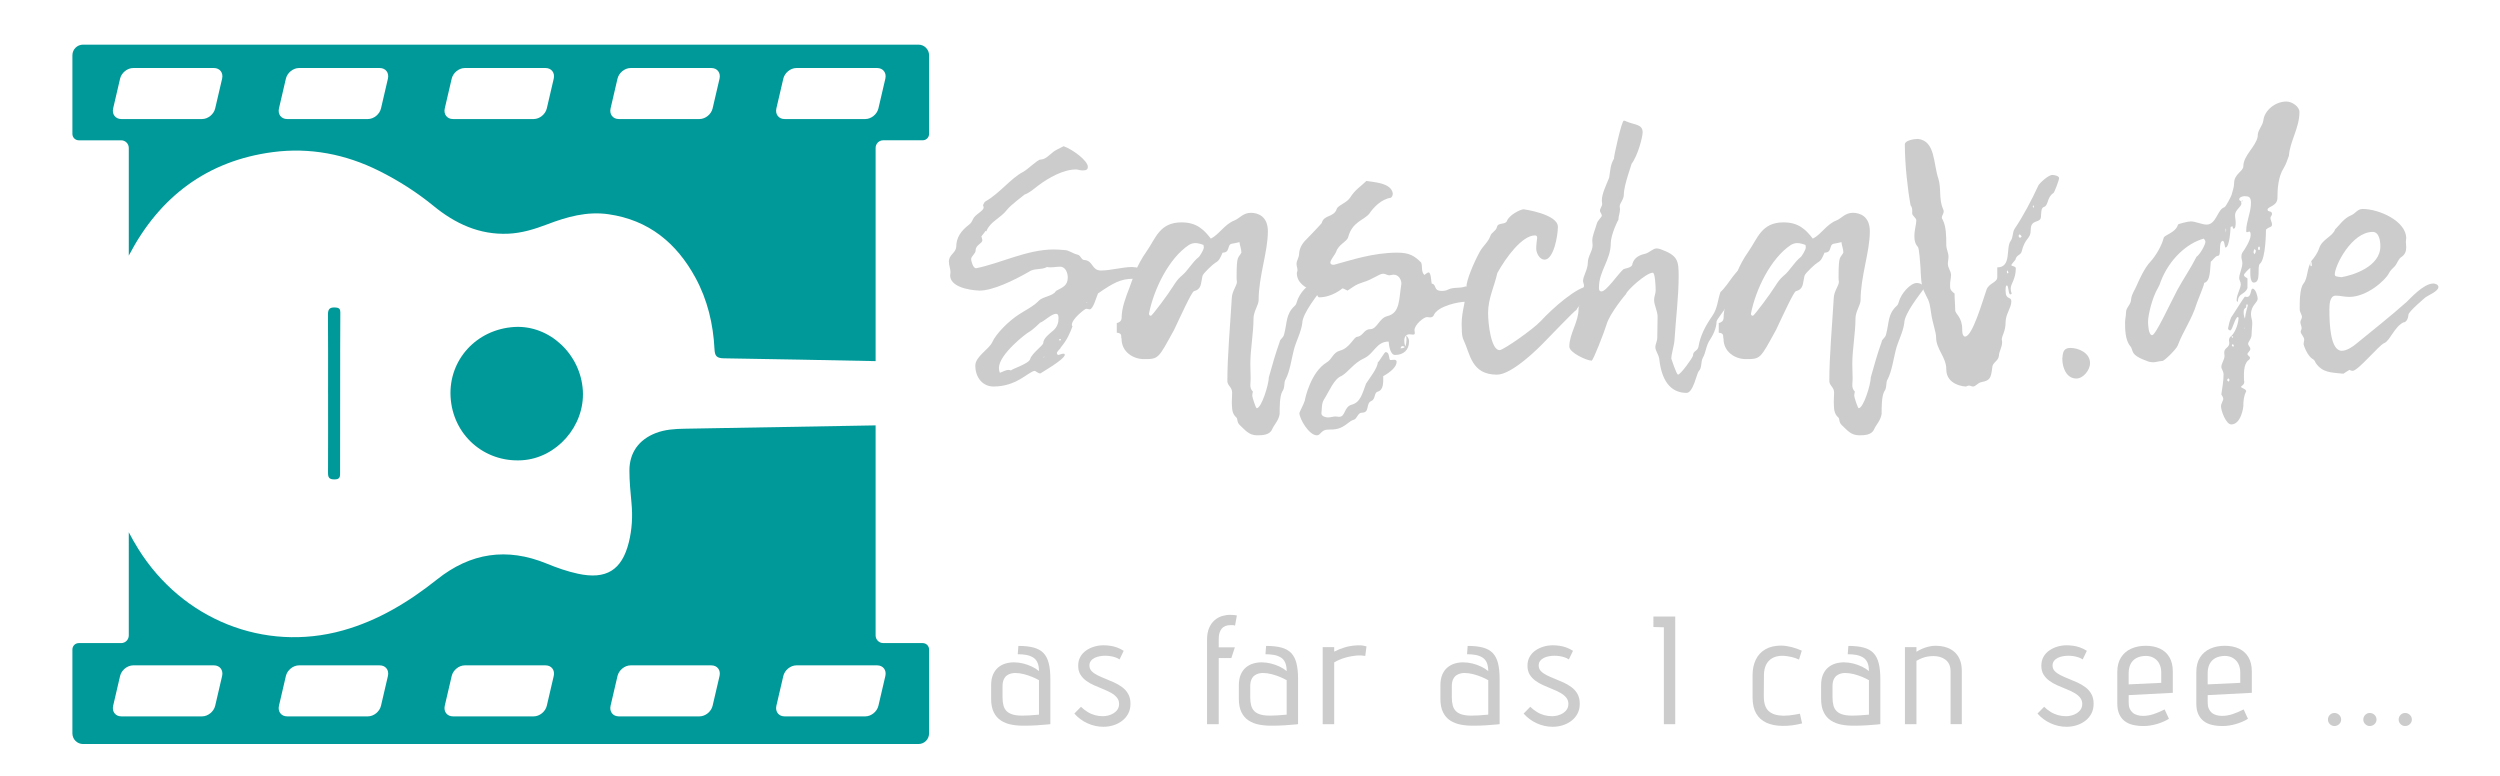 <?xml version="1.0" encoding="UTF-8"?>
<svg xmlns="http://www.w3.org/2000/svg" id="Ebene_1" viewBox="0 0 1176.06 365.2">
  <defs>
    <style>.cls-1{fill:#ccc;}.cls-2{fill:#099;}</style>
  </defs>
  <path class="cls-1" d="M540.37,128.14c0,1.05-2.85,3.45-4.05,3.45-1.05,0-2.1-.45-3.15-.45-6,0-9.44,1.95-16.64,6.9-.6,1.2-2.25,7.5-3.9,7.5-.45,0-1.2-.3-1.65-.3-.6,0-6.75,4.8-6.75,7.5,0,.15,0,.6.3.75-1.2,3.3-2.55,6.45-5.7,10.19h.15c-.6.75-1.8,1.8-1.8,2.4,0,.45.3.9.75.9.75-.15,1.65-.6,2.4-.6.3,0,.45.15.6.45,0,2.25-11.69,8.85-11.54,8.85-1.2,0-1.95-1.2-2.85-1.2-3.3.9-8.54,7.35-19.19,7.35-4.8,0-8.54-3.9-8.54-9.89,0-4.2,6.6-7.8,7.95-10.94,1.8-4.05,7.79-10.04,12.74-13.19,3-1.95,6.75-3.75,9.15-6.3,1.95-2.1,6.75-2.1,8.1-4.65,3-1.65,5.55-2.4,5.55-6.3,0-1.95-.9-5.1-3.6-5.1-1.5,0-3,.3-4.5.3-.6,0-1.05,0-1.65-.15-2.7,1.5-6.15.45-8.54,2.25-7.05,4.05-16.94,8.85-23.24,8.85,0,0-13.79-.3-13.79-7.2,0-.45.15-1.05.15-1.5,0-1.65-.75-3-.75-4.95,0-3.3,3.15-3.9,3.45-6.9,0-4.5,2.4-7.65,5.85-10.34.9-.6,1.5-1.5,1.95-2.55,1.05-2.55,5.1-3.9,5.1-5.7,0-.3-.15-.6-.3-1.05.3-.6.6-1.5,1.2-1.8,6.6-3.75,11.84-10.79,17.54-13.79,2.55-1.35,6.9-5.85,8.24-5.85,2.55-.15,3.9-1.95,5.7-3.3,1.05-1.05,3.6-2.1,5.25-3,4.2,1.5,11.39,6.75,11.39,9.74,0,1.65-1.5,1.65-2.7,1.65-1.05,0-1.95-.45-2.85-.45-6,0-12.89,3.9-17.69,7.5-2.25,1.65-4.05,3.45-6.6,4.35,0,.15-6.45,4.8-8.25,7.2-3,3.9-7.8,5.4-9.6,9.89l.15.15c-.15,0-.45-.15-.6-.15-.6.9-1.35,1.8-1.95,2.55.15.6.45,1.2.45,1.8,0,1.65-3.15,2.1-3.15,4.8,0,1.5-2.1,2.7-2.1,4.05s1.05,4.35,2.25,4.35c11.39-2.25,23.99-8.85,36.58-8.85,1.8,0,3.45.15,5.25.3,1.8,0,3.75,1.65,5.85,2.1,1.65.3,1.8,2.55,3.3,2.55,4.2.3,3.45,4.95,7.79,4.95,4.65,0,10.2-1.65,14.69-1.65,1.95,0,4.95.9,7.5,1.65.15,0,.3.45.3.9ZM497.95,149.73c0-.9,0-2.1-1.2-2.1-2.1,0-5.4,3.45-7.5,4.2,0,0-3.15,3.15-4.95,4.2-1.35.6-14.39,10.64-14.39,17.09,0,.75.15,1.5.45,2.25,1.35-.45,2.7-1.35,4.2-1.35.45,0,1.05.3,1.35.3h-.3c-.15-.6,8.4-3.15,9-5.4.75-2.7,6.15-6.45,6.15-7.5,0-2.25,3-4.5,4.8-6,1.8-1.65,2.4-3.6,2.4-5.7ZM491.35,167.87c0-.15-.15-.15-.15-.15l-.15.15h-.15.15c-.15,0-.15.15-.15.15l.15.15c.15,0,.15-.15.15-.3h.15ZM499.14,159.78s-.3-.3-.45-.3c0,0-.3,0-.45.15.15.3,0,.6.45.6l.15-.15c.15,0,.3-.15.3-.3ZM498.85,163.67l.15-.15c0,.15-.15.15-.15.15ZM502.89,157.38v.15-.15ZM504.54,153.48q.15,0,.15.15,0-.15-.15-.15ZM511.29,142.39c.15,0,.15-.15.15-.3h.15-.45v.15l.15.15Z"></path>
  <path class="cls-1" d="M525.38,151.98c1.2-.3,2.1-.9,2.25-2.25,0-4.95,1.95-9.89,3.75-14.54s2.85-9.59,8.1-17.09c4.2-6,6-13.49,16.34-13.49,6.9,0,10.34,3.15,13.79,7.65,3.9-1.95,6.45-6.75,11.09-8.55,2.55-1.05,4.05-3.6,7.79-3.6,3.3,0,7.95,1.65,7.95,8.7,0,9.74-4.35,21.14-4.35,32.38,0,2.25-2.4,5.4-2.4,8.55,0,6.9-1.5,14.54-1.5,21.44,0,2.4.15,4.65.15,6.9,0,1.05-.15,2.25-.15,3.15,0,1.05.3,2.1,1.2,3-.15.6-.3,1.35-.3,1.95s1.65,5.85,2.1,5.85c2.25,0,5.7-11.24,5.7-14.54,1.65-5.85,3.15-11.24,5.1-16.64.15-1.5,1.65-1.65,2.1-3.6,1.5-5.7.75-9.44,4.95-13.34.6-.45.9-1.35,1.05-1.95,1.05-3.9,5.4-8.85,8.54-8.85,1.05,0,3.3.75,3.3,2.25,0,.3-.15.6-.3.75-1.05,1.65-9,11.24-9,15.89-.6,4.5-3,8.55-4.05,12.89-1.05,4.2-1.8,9.74-3.75,13.49-1.05,1.5-.15,3.9-1.65,5.85-1.2,2.25-1.2,7.35-1.2,10.49-.45,3.15-2.55,4.95-3.6,7.35-1.2,2.7-4.8,2.7-7.05,2.7-3.75,0-5.55-2.4-8.1-4.8-1.5-1.35-.9-3.15-1.65-3.6-2.25-1.95-1.95-4.65-2.1-7.2,0-1.5.15-3,.15-4.5,0-2.55-2.25-3.3-2.25-5.4,0-11.69,1.35-26.54,2.1-39.28.15-3,2.4-5.7,2.4-7.35-.15-.75-.15-1.65-.15-2.4,0-10.49.75-8.55,2.25-11.39,0-1.8-.75-3.3-.9-4.95-1.35.3-2.4.6-3.6.75-2.4.45-.6,4.2-4.35,4.2-1.05,2.4-1.5,3.75-3.45,4.8-.3,0-5.7,4.8-6,6.15-.9,3.75-.3,6.15-4.05,7.2-1.05.3-6.3,11.84-9.29,18.14-7.5,13.64-7.2,13.79-14.24,13.79-4.95,0-10.49-3.3-10.49-9.59-.45-1.05.6-2.55-2.25-2.85v-4.5ZM562.41,114.35c-1.2,0-2.1.3-3.15.9-9.44,6.3-16.49,20.84-18.74,32.23,0,.6.15,1.05.9,1.05.6,0,8.4-10.49,10.49-13.94,1.05-1.65,2.25-3.45,3.9-4.8,3.15-2.55,4.95-6.45,8.25-8.99,0,0,2.25-3,2.25-4.5,0-.3-.15-.6-.15-1.05-1.05-.45-2.7-.9-3.75-.9Z"></path>
  <path class="cls-1" d="M662.85,160.68c0,3.75-2.4,6.3-6.6,6.3-2.1,0-2.85-4.05-3-6.3-5.85,0-6.75,5.7-11.69,7.95-4.65,2.1-7.35,6.45-10.49,8.25-3.45,1.2-5.85,7.35-8.25,11.09-1.2,1.95-.9,4.35-1.2,6.45,0,1.5,2.1,1.95,3.15,1.95,1.2,0,2.4-.45,3.45-.45.6,0,1.05.15,1.65.15,3.15.15,2.25-4.65,6-5.7,4.2-1.05,5.1-5.55,6.75-9.89,1.5-2.4,5.55-7.35,5.55-10.19v.15c.45,0,3.15-4.8,3.6-4.8,2.25,0,1.35,3.75,2.4,3.75.45,0,.9-.15,1.8-.15.45,0,1.05.3,1.05.9,0,2.4-2.7,4.8-6.45,6.9-.6,0-1.05-.15-1.65-.3l.3.3-.15-.45c.45.15,1.05.3,1.65.45,0,3.15.15,6.3-2.55,7.2-1.8.3-1.05,3.6-3,4.35-2.85,1.2-.6,5.55-4.5,5.55-1.95,0-2.25,2.85-3.75,3.3-1.05.3-1.95.9-2.85,1.65-3.6,2.85-5.7,3-9.29,3-3.3,0-3.45,2.7-5.25,2.7-3.75,0-8.25-7.8-8.25-10.49,0-.45,1.8-3.6,2.55-5.85.15-1.2,2.85-13.49,10.34-17.99,2.55-1.5,2.85-4.65,6.3-5.55,4.5-1.2,6.45-6.45,7.95-6.45,3-.45,3.15-3.6,6.15-3.6,3.3,0,4.2-5.25,8.09-6.15,6-1.5,5.4-7.65,6.6-15.29,0-1.95-1.35-4.2-3.6-4.2-.75,0-1.5.3-2.1.3-.9,0-1.8-.75-2.85-.75-1.95,0-4.95,2.7-9.59,4.05-3.3,1.05-4.05,1.8-7.2,3.9-1.05-.45-1.8-1.05-2.4-1.05,0,0-4.8,4.2-10.94,4.2-.9,0-1.05-2.1-2.1-2.7-4.8-1.8-8.4-4.35-8.4-8.7,0-.45.3-.9.3-1.35,0-1.05-.45-1.95-.45-3,0-1.5,1.2-3,1.2-4.65.15-3.3,2.1-5.7,4.2-7.65,1.5-1.5,6.45-6.75,6.45-6.9,1.05-4.05,5.7-2.55,7.05-6.6.6-1.8,4.8-2.85,6.45-5.55,2.25-3.6,4.8-4.95,7.5-7.65,3.15.6,11.84.75,12.44,6,0,.75-.45,1.8-1.05,1.95-4.2.6-7.95,4.35-10.04,7.5-2.7,3.15-7.95,3.75-9.89,10.94-.6,2.25-4.65,3.45-5.7,7.05-.6,1.35-2.7,3.75-2.7,4.95,0,.6.45,1.05,1.35,1.05.3,0,.6,0,.9-.15,7.35-1.95,17.69-5.55,29.23-5.55,5.7,0,8.1,1.5,11.24,4.65.75,1.95-.15,4.2,1.5,5.85.6-.45,1.5-1.2,1.95-1.2,1.2,0,1.2,3.75,1.5,5.25,2.55.45.6,3.45,4.8,3.45,1.05,0,1.95-.15,2.85-.6,2.7-1.35,5.55-.45,8.25-1.5,2.1.6,7.2.6,7.2,3.3,0,2.1-3,4.2-4.8,4.2-.9,0-1.65-.3-2.4-.3-3.15,0-13.19,1.95-14.99,6.45-.3.6-.9.9-1.65.9-.45,0-1.05-.15-1.5-.15-1.5,0-5.85,3.6-5.85,6.15,0,.45.15.9.15,1.35,0,.6-.3.75-.9.75s-1.2-.15-1.65-.15c-1.35,0-2.4,1.05-2.4,2.85,0,1.2.15,2.25.75,3.3-.6-.15-1.05-.6-1.5-.6-.75,0-.75.45-1.05,1.05,2.7,0,2.55-1.35,2.85-3.9,0-.75-.15-1.35-.15-2.1.9.75,1.35,1.65,1.35,2.85Z"></path>
  <path class="cls-1" d="M689.83,135.04c0-3.3,3.45-11.39,6.3-16.64,1.5-2.7,4.05-4.65,4.95-7.35.6-1.95,2.7-2.25,3.15-4.35.45-2.1,3.9-.9,4.65-2.7,1.05-2.85,6.3-5.55,7.95-5.55,0,0,16.04,2.25,16.04,8.25,0,4.05-1.95,15.44-6.3,15.44-2.25,0-3.9-3-3.9-5.25,0-1.8.3-3.45.45-5.1,0-.75-.45-1.05-1.05-1.05-6,0-13.64,10.34-17.69,17.69-1.35,6.15-4.35,11.99-4.35,18.74,0,5.55,1.5,17.54,5.4,17.54,1.8,0,15.89-9.89,19.34-13.64,5.4-5.85,17.24-16.49,22.94-16.49,1.35,0,2.55.3,2.55,1.65,0,3-7.05,6-8.7,9.59-.75.15-12.74,12.74-14.99,14.99-2.55,2.7-15.29,15.44-22.34,15.44-12.14,0-12.59-9.74-15.74-16.34-1.05-2.1-.75-5.25-.9-7.65,0-6,2.25-11.54,2.25-17.24Z"></path>
  <path class="cls-1" d="M812.31,143.88c-1.2,2.25-4.8,6.6-4.8,7.35,0,3-1.65,6.45-3.15,8.7-1.8,2.55-1.8,5.7-3.3,8.4-1.05,1.8-.3,4.65-1.95,6.3-.9.9-2.55,10.19-5.7,10.19-5.85,0-11.54-3.45-12.89-16.19-.45-2.25-1.8-3.6-1.8-5.4,0-1.35.9-2.7.9-4.35,0-3.15.15-6.45.15-9.89,0-2.7-1.65-5.4-1.65-7.95,0-1.5.75-3,.75-4.35,0-2.1-.3-8.4-1.35-8.4-3.15,0-12.44,8.55-12.59,10.04.15-.3-7.65,9-9.14,14.24-1.05,3.45-6.3,17.09-7.05,17.09-2.25,0-10.49-3.75-10.49-6.6,0-6.15,4.35-11.39,4.35-17.84,0-1.35,1.05-2.4,1.05-3.9,0-.6-.15-1.05-.15-1.65,0-1.95,1.65-3.45,1.65-5.4,0-.6-.45-1.5-.45-2.1,0-2.25,2.25-5.4,2.25-8.55s2.25-5.4,2.25-8.25c0-.6-.15-1.5-.15-2.1,0-2.4,1.35-5.25,2.1-7.95.45-1.8,2.4-3.15,2.4-3.9s-.9-1.65-.9-2.25c0-1.05,1.05-2.1,1.05-3.3,0-.45-.15-.9-.15-1.5,0-3.3,2.1-7.35,3.45-10.79.6-3.45.45-6,2.4-9.15l-.15.15c-.15-.6,3.6-17.84,4.65-17.84.3,0,.75.15,1.35.45,3.9,1.65,7.5,1.2,7.5,5.1,0,1.95-2.1,10.64-5.25,14.84.3-.3-3.6,9.89-3.6,14.39,0,2.4-1.95,4.05-1.95,5.55,0,.45.15.9.15,1.35,0,1.65-.75,3.3-.75,4.95-.15,0-3.6,7.05-3.6,11.09,0,7.8-5.55,13.04-5.55,20.69,0,.45-.15,1.95,1.2,1.95,2.25,0,7.95-8.4,10.19-10.34.6-.6,4.35-.6,4.35-2.7.9-2.85,3.15-4.05,5.85-4.65,2.1-.45,3.75-2.55,5.55-2.55.45,0,1.05.15,1.65.3,8.25,3,8.7,5.25,8.7,12.74,0,9.74-1.35,20.09-1.95,29.98-.15,2.7-1.5,6.45-1.5,8.85,0-.15,2.4,7.5,3.15,7.5,1.2,0,7.05-8.1,7.05-9,0-2.25,2.1-1.95,2.55-4.05.9-5.4,3.3-9.89,6.6-14.69,2.4-3.45,2.4-7.2,3.75-11.09,4.2-3.75,7.5-11.84,11.84-11.84,1.35,0,2.4.75,2.4,2.25,0,.45-.15.9-.3,1.5-4.35,4.8-7.95,8.85-10.94,14.54Z"></path>
  <path class="cls-1" d="M808.56,151.98c1.2-.3,2.1-.9,2.25-2.25,0-4.95,1.95-9.89,3.75-14.54s2.85-9.59,8.1-17.09c4.2-6,6-13.49,16.34-13.49,6.9,0,10.34,3.15,13.79,7.65,3.9-1.95,6.45-6.75,11.09-8.55,2.55-1.05,4.05-3.6,7.79-3.6,3.3,0,7.95,1.65,7.95,8.7,0,9.74-4.35,21.14-4.35,32.38,0,2.25-2.4,5.4-2.4,8.55,0,6.9-1.5,14.54-1.5,21.44,0,2.4.15,4.65.15,6.9,0,1.05-.15,2.25-.15,3.15,0,1.05.3,2.1,1.2,3-.15.6-.3,1.35-.3,1.95s1.65,5.85,2.1,5.85c2.25,0,5.7-11.24,5.7-14.54,1.65-5.85,3.15-11.24,5.1-16.64.15-1.5,1.65-1.65,2.1-3.6,1.5-5.7.75-9.44,4.95-13.34.6-.45.9-1.35,1.05-1.95,1.05-3.9,5.4-8.85,8.54-8.85,1.05,0,3.3.75,3.3,2.25,0,.3-.15.6-.3.75-1.05,1.65-9,11.24-9,15.89-.6,4.5-3,8.55-4.05,12.89-1.05,4.2-1.8,9.74-3.75,13.49-1.05,1.5-.15,3.9-1.65,5.85-1.2,2.25-1.2,7.35-1.2,10.49-.45,3.15-2.55,4.95-3.6,7.35-1.2,2.7-4.8,2.7-7.05,2.7-3.75,0-5.55-2.4-8.1-4.8-1.5-1.35-.9-3.15-1.65-3.6-2.25-1.95-1.95-4.65-2.1-7.2,0-1.5.15-3,.15-4.5,0-2.55-2.25-3.3-2.25-5.4,0-11.69,1.35-26.54,2.1-39.28.15-3,2.4-5.7,2.4-7.35-.15-.75-.15-1.65-.15-2.4,0-10.49.75-8.55,2.25-11.39,0-1.8-.75-3.3-.9-4.95-1.35.3-2.4.6-3.6.75-2.4.45-.6,4.2-4.35,4.2-1.05,2.4-1.5,3.75-3.45,4.8-.3,0-5.7,4.8-6,6.15-.9,3.75-.3,6.15-4.05,7.2-1.05.3-6.3,11.84-9.29,18.14-7.5,13.64-7.2,13.79-14.24,13.79-4.95,0-10.49-3.3-10.49-9.59-.45-1.05.6-2.55-2.25-2.85v-4.5ZM845.59,114.35c-1.2,0-2.1.3-3.15.9-9.45,6.3-16.49,20.84-18.74,32.23,0,.6.15,1.05.9,1.05.6,0,8.4-10.49,10.5-13.94,1.05-1.65,2.25-3.45,3.9-4.8,3.15-2.55,4.95-6.45,8.25-8.99,0,0,2.25-3,2.25-4.5,0-.3-.15-.6-.15-1.05-1.05-.45-2.7-.9-3.75-.9Z"></path>
  <path class="cls-1" d="M946.18,124.7c0,.6,2.1.45,2.1,1.5,0,5.25-2.4,7.2-2.4,9.59,0,.75.15,1.5.45,2.25,0,.3-.45.45-.6.45-1.05,0-.75-4.2-1.65-4.2-.6,0-.6,1.2-.6,2.55,0,4.5,2.7,2.4,2.7,4.95,0,3-2.7,6-2.7,9.74,0,4.5-1.8,6.3-1.8,8.25.15.45.15.9.15,1.35,0,2.25-1.5,4.35-1.5,6.3-.3,2.55-3.15,3-3.15,5.7-.6,4.5-.9,5.85-4.95,6.6-1.8.3-2.85,2.1-4.05,2.1-.75,0-1.2-.45-1.95-.45-.6,0-1.05.45-1.65.45,0,0-9-.45-9-8.1,0-5.85-4.8-9.29-4.8-15.14,0-2.4-1.8-7.2-2.25-10.79-.75-4.5-.45-5.1-2.85-9.59-2.25-4.05-1.95-8.25-2.25-12.59-.15-2.25-.6-8.85-1.2-9.44-1.35-1.5-1.65-3.15-1.65-4.95,0-3.3.9-5.7.9-7.5,0-1.35-1.95-2.1-1.95-3.45,0-.6.3-2.4-.75-3.75-1.35-7.2-2.7-19.19-2.7-28.63,0-1.8,4.2-2.55,6.15-2.55,8.25.9,7.2,11.54,9.59,18.59,1.5,4.65.15,9.74,2.25,14.39.15.3.3.75.3,1.2,0,.9-.9,1.95-.9,2.85,0,.3.15.6.3.75,1.8,3.3,1.8,8.1,1.8,11.99,0,2.1,1.05,3.75,1.05,5.7,0,1.05-.3,2.25-.3,3.3,0,1.95,1.5,3.45,1.5,5.25,0,1.5-.45,2.85-.45,4.35,0,1.95-.15,2.7,2.1,4.35,0,2.7.3,5.25.3,7.8,0,1.95,3.3,3.15,3.3,9,0,.15-.15,3.45,1.35,3.45,3.45,0,8.1-16.34,10.04-21.89,1.05-3.3,5.1-3.45,5.1-6v-4.65c6.9,0,3.9-9.15,6.3-12.44,1.2-1.5.75-4.05,1.95-5.85,3.6-5.25,7.95-13.34,11.09-20.24.3-.75,4.5-4.95,6.6-4.95.9,0,3.15.45,3.15,1.5,0,.9-2.25,6.9-2.7,7.05-3.15,1.95-2.1,5.85-4.65,6.6-1.2.45-1.05,3.15-1.2,4.65-.3,3.15-4.8.75-4.8,6,0,4.65-2.55,3.15-4.35,10.49-.6,1.5-2.4,1.35-2.85,3.6-.6.75-1.95,2.25-1.95,2.55ZM944.08,127.54c0,.3,0,1.05.3,1.05.15,0,.45-.15.45-.3s-.3-.75-.45-1.05c0,0-.3.15-.3.3ZM949.93,110.3c-.3.3-.3.45-.3.75,0,.45.3.75.6.75.45,0,.45-.15.75-.45.15.15-.3-1.05-1.05-1.05ZM956.53,96.66c-.15.15-.3.3-.3.45.15.15.3.45.45.75,0-.15.15-.3.15-.45-.15.15.15-.75-.3-.75Z"></path>
  <path class="cls-1" d="M973.92,163.67c4.05,0,9.29,2.4,9.29,7.2,0,3.15-3.15,7.2-6.45,7.2-4.65,0-6.6-5.1-6.6-9.29.3-1.35-.3-5.1,3.75-5.1Z"></path>
  <path class="cls-1" d="M1054.42,95.76c0,1.5-3,3-3,5.4,0,1.2.3,2.4.3,3.6,0,.9,0,2.85-1.05,2.85-.15,0-.45-.9-.45-1.2-.3.15-.9.3-.9.45v-.15c0,.75-.45,9.74-2.4,9.74-.45,0-.3-3.15-1.35-3.15-2.25.75-.3,7.05-2.25,7.05-1.2,0-2.55,2.4-3.3,2.7-.45,3.3,0,9.29-3.15,10.04v.15c0,1.05-3.15,8.4-3.45,9.44-2.4,7.8-6.45,13.04-9,19.94-.75,1.8-6.3,7.2-7.2,7.2-1.5,0-3,.6-4.35.6-.75,0-1.5-.15-2.1-.3-9.44-3.3-6.75-5.1-8.69-7.35-2.4-2.85-2.4-8.25-2.4-11.09,0-1.5.45-3.15.45-4.8,0-2.25,2.4-3.6,2.4-6.15.3-2.55,1.65-4.05,2.7-6.6.9-2.1,3.6-8.1,6.3-10.94,2.4-2.55,5.4-7.5,6.3-11.24.3-1.5,5.7-2.4,6.75-6.3,0-.3,4.65-1.5,6-1.5,2.25,0,5.25,1.5,7.5,1.5,4.5,0,5.1-7.2,8.25-8.1.9-.3,3.45-5.7,3.45-5.85.45-1.8,1.2-3.6,1.2-5.55,0-4.35,4.35-5.55,4.35-7.95,0-5.1,5.85-9.15,6.75-13.94-.15-3.15,2.25-4.65,2.7-7.8.45-4.2,5.25-8.7,10.79-8.7,2.7,0,6.15,2.4,6.15,4.95,0,7.5-4.5,13.79-4.95,20.54-.75,1.95-1.35,4.05-2.4,5.7-2.7,4.2-3,10.04-3,14.09s-4.65,4.05-4.65,5.55c0,1.35,2.1.3,2.1,2.1,0,.6-.75,1.2-.75,1.8,0,.9.75,2.25.75,3,0,1.65-1.2.9-2.85,2.55,0,0,0,13.79-2.85,16.04-1.5,1.2.75,8.85-2.85,8.85-1.95,0-1.65-4.65-1.65-6.9-.3,0-3,2.7-3,3.3,0,.9,1.2,1.2,1.65,1.65v4.5c-1.2,3.3-4.5,2.25-4.5,6.45-.45,0-.6-.3-.6-.75,0-2.7,1.95-5.4,1.95-7.5,0-1.05-.75-1.95-.75-2.85,0-1.95,1.5-4.8,1.5-7.05,0-.9-.45-1.95-.45-2.85,0-1.2.15-1.65.75-2.55.45-.45,3.6-5.4,3.6-7.65,0-.45,0-1.8-.6-1.8-.3,0-.9.3-1.05.3-.3,0-.45-.15-.45-.6,0-4.5,2.25-8.7,2.25-13.19,0-3-1.2-3.15-3.15-3.15-.75,0-2.4.45-2.4,1.5,0,.3.45.75.75.75.15.45.3.9.3,1.2ZM1016.49,132.34c-.3,1.05-.75,2.1-1.35,3.15-2.7,4.5-4.65,12.74-4.65,15.89,0,1.05.15,6.3,1.95,6.3,1.65,0,8.7-15.44,11.84-21.29,2.85-5.25,6.3-10.19,9-15.59,1.65-1.05,4.2-5.7,4.2-7.05,0-.45-.3-.9-.75-1.5-7.8,2.1-16.19,9.59-20.24,20.09ZM1056.67,184.06c-1.2,2.4-1.35,4.65-1.35,7.05,0,.45-1.05,8.55-5.7,8.55-2.4,0-4.8-6.3-4.8-8.55,0-1.35,1.05-2.55,1.05-3.45,0-.75-.45-1.35-.9-2.1.45-3,1.05-6.45,1.05-9.29,0-1.8-1.05-2.55-1.05-3.75,0-1.5,1.5-3.3,1.5-5.1,0-.6-.15-1.05-.15-1.65,0-2.1,2.4-2.25,2.4-4.35,0-.45-.15-.9-.15-1.35,0-.75.3-1.5,1.2-2.1.15.3,0,.9.45.9.15,0,.3-.15.3-.3,0-.45-.6-.45-.9-.45,2.25-2.1,3.45-6.6,3.45-8.54,0-.15-.15-.45-.3-.45-1.35,0-2.55,6.3-3.6,6.3-.45,0-1.05-.45-1.05-.9.3-1.65.75-3.6,1.5-5.25.6-.75,6.15-9.74,6.45-9.74s.6.15.9.15c2.25,0,1.65-3.9,2.7-3.9,1.5,0,2.4,3.75,2.4,4.65,0,2.1-3.15,3-3.15,7.5,0,1.35.6,2.55.6,3.9,0,1.8-.3,3.6-.3,5.4,0,2.25-1.65,3.45-1.65,4.5,0,.75,1.05,1.5,1.05,2.4s-1.35,1.8-1.35,2.4c0,.75,1.2,1.05,1.2,1.8,0,.45-.45,1.05-.9,1.2-2.25,2.1-1.95,6.45-1.95,8.7,0,.45,0,1.05.15,1.35,0,1.95-1.95,1.65-1.95,3.6v-1.35c1.05.9,2.85,1.2,2.85,2.25ZM1047.22,108.35c0-.3,0-.6-.3-.9,0,.6.15,1.5.15,1.95,0-.45.15-.6.15-1.05ZM1048.87,178.82c0-.3-.45-.6-.6-.9-.15.3-.6.6-.6.9,0,.15.45.45.6.75.15-.3.6-.6.6-.75ZM1050.82,162.47c0-.3-.15-.3-.6-.6,0,.15-.3.45-.3.75,0,.15.45.3.6.6.15-.15.3-.45.3-.75ZM1055.02,94.26c0,.45-.15.45-.3.45-.3,0-.45,0-.6-.15v.15c.3-.15.6-.3.9-.45ZM1055.47,147.03c0,.9.15,1.8.6,2.85.3-2.85,1.35-6,1.35-6.15,0-.3-.15-.6-.45-.6-.45.3-.3,1.35-.3,1.5-1.2.6-1.2,1.5-1.2,2.4ZM1055.77,154.53h.3v-.45l-.3.45ZM1060.12,118.7c0,.3.3.6.45.9.3-.6.6-.75.6-1.5,0-.6,0-.45-.75-.9-.15.6-.3,1.05-.3,1.5ZM1063.11,117.35c0-.45.15-1.35-.45-1.35-.3.15-.45.45-.45.9,0,.15.15.75.45.75.15-.15.45-.15.45-.3Z"></path>
  <path class="cls-1" d="M1091,116.75c1.35-4.2,6.45-5.55,7.5-8.85,2.25-2.25,4.2-5.25,7.5-6.6,1.95-.75,3-3,5.4-3,7.79,0,20.54,5.7,20.54,13.79,0,.45-.15,1.05-.15,1.5,0,1.05.15,1.95.15,2.85,0,1.8-.6,3.3-2.1,4.35-1.5.75-2.1,3.15-3.3,4.5-1.05,1.05-2.1,1.95-2.85,3.45-1.65,3.15-10.19,10.94-18.59,10.94-2.1,0-4.2-.6-6.3-.6-2.85,0-3,4.2-3,6.6,0,6.75.45,19.34,5.85,19.34,2.25,0,4.95-1.8,6.6-3.15,8.1-6.6,16.04-12.89,23.84-19.79,1.65-1.5,7.95-8.7,12.59-8.7.9,0,2.4.45,2.4,1.65,0,1.95-4.5,3.75-6,4.8,0,0-8.1,6.75-8.1,8.25,0,1.2-.75,3.6-2.4,3.6-4.2,2.1-6.45,8.85-9,9.74-2.4.9-12.29,13.04-14.84,13.04-.45,0-1.05-.15-1.5-.45-1.05.6-1.95,1.2-2.85,1.8-5.85-.6-9.89-.45-13.04-5.1-.3-.75-.75-1.5-1.35-1.8-2.55-1.35-4.35-6.6-4.35-7.05,0-.6.3-1.35.3-2.1,0-1.35-1.65-2.55-1.65-3.75,0-.45.45-1.05.45-1.65,0-.9-.6-1.8-.6-2.85,0-.75.75-1.65.75-2.4,0-1.05-1.05-2.25-1.05-3.45,0-3-.15-9.89,1.8-12.29,2.1-2.55,1.5-7.35,3.75-10.49-.3.45-.6,1.05-.6,1.65,0,.3.15.6.3.75.15-.15.45,0,.45-.6s-.15-1.2-.3-1.8c1.5-1.8,3-3.75,3.75-6.15ZM1119.78,115.85c0-2.55-.6-6.75-3.6-6.75-9.89,0-17.84,15.89-17.84,19.94,0,1.05.75,1.05,3.15,1.35,5.4-.9,18.29-4.95,18.29-14.54Z"></path>
  <path class="cls-1" d="M488.04,311.67c-.48-1.06-1.18-1.87-2.1-2.42-.92-.55-1.98-.94-3.18-1.16-1.21-.22-2.53-.33-3.98-.33l.29-3.91c2.89,0,5.3.27,7.23.79,1.93.53,3.46,1.39,4.59,2.57,1.13,1.18,1.95,2.77,2.46,4.77.51,2,.76,4.47.76,7.41v21.27c-.19.05-.62.1-1.27.14-.65.05-1.41.11-2.28.18s-1.8.14-2.79.22c-.99.07-1.96.12-2.93.14-.96.02-1.86.04-2.68.04-2.22.05-4.29-.11-6.22-.47-1.93-.36-3.62-1.01-5.06-1.95-1.45-.94-2.58-2.24-3.4-3.91-.82-1.66-1.23-3.77-1.23-6.33v-6.29c0-1.98.29-3.65.87-5.03.58-1.37,1.38-2.5,2.39-3.36,1.01-.87,2.16-1.49,3.44-1.88,1.28-.38,2.62-.58,4.02-.58s2.89.18,4.34.54c1.45.36,2.81.84,4.09,1.45,1.28.6,2.4,1.31,3.36,2.13,0-1.64-.24-2.99-.72-4.05ZM485.55,318.43c-1.23-.51-2.53-.94-3.91-1.3-1.37-.36-2.76-.54-4.16-.54-.58,0-1.21.08-1.88.25-.68.17-1.31.47-1.92.9-.6.43-1.1,1.06-1.48,1.88-.39.82-.58,1.91-.58,3.25v5.14c0,1.45.14,2.72.43,3.83.29,1.11.82,2.04,1.59,2.78.77.75,1.86,1.29,3.25,1.63,1.4.34,3.16.46,5.28.36.72,0,1.41-.02,2.06-.07.65-.05,1.25-.1,1.81-.14.55-.05,1.04-.08,1.45-.11.41-.02.83-.06,1.27-.11v-16.2c-.92-.53-1.99-1.05-3.22-1.56Z"></path>
  <path class="cls-1" d="M524.68,309.24c-.75-.26-1.53-.46-2.35-.58-.82-.12-1.64-.18-2.46-.18-.77,0-1.59.07-2.46.22-.87.14-1.68.4-2.42.76-.75.36-1.35.84-1.81,1.45-.46.6-.69,1.31-.69,2.13,0,1.06.35,1.95,1.05,2.68.7.72,1.63,1.37,2.78,1.95,1.16.58,2.41,1.13,3.76,1.66,1.35.53,2.71,1.11,4.09,1.74,1.37.63,2.64,1.37,3.8,2.24,1.16.87,2.08,1.93,2.78,3.18.7,1.25,1.05,2.77,1.05,4.56s-.36,3.35-1.08,4.7c-.72,1.35-1.7,2.48-2.93,3.4-1.23.92-2.59,1.6-4.09,2.06-1.5.46-3.04.69-4.63.69-2.6,0-5.11-.55-7.52-1.66-2.41-1.11-4.46-2.63-6.15-4.56l3.11-3.18c.96.92,1.99,1.71,3.07,2.39,1.08.68,2.23,1.18,3.44,1.52,1.21.34,2.46.51,3.76.51.82,0,1.68-.11,2.57-.33s1.72-.57,2.5-1.05c.77-.48,1.4-1.08,1.88-1.81.48-.72.72-1.59.72-2.6,0-1.16-.35-2.16-1.05-3-.7-.84-1.62-1.58-2.75-2.21-1.13-.63-2.39-1.22-3.76-1.77-1.38-.55-2.75-1.13-4.12-1.74-1.38-.6-2.63-1.31-3.76-2.13-1.13-.82-2.05-1.8-2.75-2.93-.7-1.13-1.05-2.52-1.05-4.16s.34-2.99,1.01-4.2c.67-1.2,1.59-2.21,2.75-3,1.16-.8,2.43-1.4,3.83-1.81,1.4-.41,2.84-.62,4.34-.62.96,0,1.98.07,3.04.22,1.06.14,2.13.41,3.22.79,1.08.39,2.16.92,3.22,1.59l-1.95,4.05c-.58-.39-1.24-.71-1.99-.98Z"></path>
  <path class="cls-1" d="M579.9,294.09h-1.16c-.87,0-1.64.13-2.31.4-.68.27-1.24.68-1.7,1.23-.46.55-.81,1.23-1.05,2.03-.24.8-.36,1.7-.36,2.71v4.05h7.59l-1.66,5.06h-5.93v31.1h-5.5v-39.78c0-2.17.33-4,.98-5.5.65-1.49,1.51-2.7,2.57-3.62,1.06-.92,2.22-1.57,3.47-1.95s2.51-.58,3.76-.58c.38,0,.76.01,1.12.04.36.03.72.05,1.09.07.36.03.71.08,1.05.18l-.87,4.77c-.34-.14-.7-.22-1.08-.22Z"></path>
  <path class="cls-1" d="M604.57,311.67c-.48-1.06-1.18-1.87-2.1-2.42-.92-.55-1.98-.94-3.18-1.16-1.21-.22-2.53-.33-3.98-.33l.29-3.91c2.89,0,5.3.27,7.23.79,1.93.53,3.46,1.39,4.59,2.57,1.13,1.18,1.95,2.77,2.46,4.77.51,2,.76,4.47.76,7.41v21.27c-.19.05-.62.1-1.27.14-.65.05-1.41.11-2.28.18-.87.07-1.8.14-2.79.22-.99.07-1.97.12-2.93.14-.96.02-1.86.04-2.68.04-2.22.05-4.29-.11-6.22-.47-1.93-.36-3.62-1.01-5.06-1.95-1.45-.94-2.58-2.24-3.4-3.91-.82-1.66-1.23-3.77-1.23-6.33v-6.29c0-1.98.29-3.65.87-5.03.58-1.37,1.37-2.5,2.39-3.36s2.16-1.49,3.44-1.88c1.28-.38,2.62-.58,4.01-.58s2.89.18,4.34.54c1.45.36,2.81.84,4.09,1.45,1.28.6,2.4,1.31,3.36,2.13,0-1.64-.24-2.99-.72-4.05ZM602.07,318.43c-1.23-.51-2.53-.94-3.91-1.3s-2.76-.54-4.16-.54c-.58,0-1.21.08-1.88.25-.68.17-1.31.47-1.92.9-.6.43-1.1,1.06-1.48,1.88-.39.82-.58,1.91-.58,3.25v5.14c0,1.45.14,2.72.43,3.83s.82,2.04,1.59,2.78c.77.75,1.86,1.29,3.25,1.63,1.4.34,3.16.46,5.28.36.72,0,1.41-.02,2.06-.07.65-.05,1.25-.1,1.81-.14.55-.05,1.04-.08,1.45-.11.41-.02.83-.06,1.27-.11v-16.2c-.92-.53-1.99-1.05-3.22-1.56Z"></path>
  <path class="cls-1" d="M642.25,308.56c-1.21-.19-2.31-.26-3.33-.22-.92.05-1.89.16-2.93.33-1.04.17-2.06.4-3.07.69-1.01.29-1.97.63-2.86,1.01-.89.39-1.7.79-2.42,1.23v29.08h-5.42v-36.24h5.42v2.1c1.59-.82,3.28-1.49,5.06-2.03,1.78-.53,3.79-.84,6-.94.96-.05,1.82,0,2.57.15.75.14,1.27.26,1.56.36l-.58,4.48Z"></path>
  <path class="cls-1" d="M699.39,311.67c-.48-1.06-1.18-1.87-2.1-2.42-.92-.55-1.98-.94-3.18-1.16-1.21-.22-2.53-.33-3.98-.33l.29-3.91c2.89,0,5.3.27,7.23.79,1.93.53,3.46,1.39,4.59,2.57,1.13,1.18,1.95,2.77,2.46,4.77.51,2,.76,4.47.76,7.41v21.27c-.19.05-.62.1-1.27.14-.65.05-1.41.11-2.28.18-.87.07-1.8.14-2.79.22-.99.07-1.97.12-2.93.14-.96.02-1.86.04-2.68.04-2.22.05-4.29-.11-6.22-.47-1.93-.36-3.62-1.01-5.06-1.95-1.45-.94-2.58-2.24-3.4-3.91-.82-1.66-1.23-3.77-1.23-6.33v-6.29c0-1.98.29-3.65.87-5.03.58-1.37,1.37-2.5,2.39-3.36s2.16-1.49,3.44-1.88c1.28-.38,2.62-.58,4.01-.58s2.89.18,4.34.54c1.45.36,2.81.84,4.09,1.45,1.28.6,2.4,1.31,3.36,2.13,0-1.64-.24-2.99-.72-4.05ZM696.9,318.43c-1.23-.51-2.53-.94-3.91-1.3s-2.76-.54-4.16-.54c-.58,0-1.21.08-1.88.25-.68.17-1.31.47-1.92.9-.6.43-1.1,1.06-1.48,1.88-.39.82-.58,1.91-.58,3.25v5.14c0,1.45.14,2.72.43,3.83s.82,2.04,1.59,2.78c.77.75,1.86,1.29,3.25,1.63,1.4.34,3.16.46,5.28.36.72,0,1.41-.02,2.06-.07.65-.05,1.25-.1,1.81-.14.55-.05,1.04-.08,1.45-.11.41-.02.83-.06,1.27-.11v-16.2c-.92-.53-1.99-1.05-3.22-1.56Z"></path>
  <path class="cls-1" d="M736.03,309.24c-.75-.26-1.53-.46-2.35-.58-.82-.12-1.64-.18-2.46-.18-.77,0-1.59.07-2.46.22s-1.68.4-2.42.76c-.75.36-1.35.84-1.81,1.45-.46.6-.69,1.31-.69,2.13,0,1.06.35,1.95,1.05,2.68.7.72,1.63,1.37,2.79,1.95,1.16.58,2.41,1.13,3.76,1.66,1.35.53,2.71,1.11,4.09,1.74,1.38.63,2.64,1.37,3.8,2.24s2.08,1.93,2.78,3.18,1.05,2.77,1.05,4.56-.36,3.35-1.08,4.7c-.72,1.35-1.7,2.48-2.93,3.4-1.23.92-2.59,1.6-4.09,2.06-1.5.46-3.04.69-4.63.69-2.6,0-5.11-.55-7.52-1.66-2.41-1.11-4.46-2.63-6.15-4.56l3.11-3.18c.96.92,1.99,1.71,3.07,2.39,1.08.68,2.23,1.18,3.44,1.52,1.2.34,2.46.51,3.76.51.82,0,1.67-.11,2.57-.33.89-.22,1.72-.57,2.5-1.05.77-.48,1.4-1.08,1.88-1.81.48-.72.72-1.59.72-2.6,0-1.16-.35-2.16-1.05-3-.7-.84-1.62-1.58-2.75-2.21-1.13-.63-2.39-1.22-3.76-1.77-1.37-.55-2.75-1.13-4.12-1.74-1.37-.6-2.63-1.31-3.76-2.13-1.13-.82-2.05-1.8-2.75-2.93-.7-1.13-1.05-2.52-1.05-4.16s.34-2.99,1.01-4.2c.67-1.2,1.59-2.21,2.75-3,1.16-.8,2.43-1.4,3.83-1.81,1.4-.41,2.84-.62,4.34-.62.96,0,1.98.07,3.04.22,1.06.14,2.13.41,3.22.79,1.08.39,2.16.92,3.22,1.59l-1.95,4.05c-.58-.39-1.24-.71-1.99-.98Z"></path>
  <path class="cls-1" d="M777.8,290.04h10.27v50.63h-5.35v-45.57l-4.92-.14v-4.92Z"></path>
  <path class="cls-1" d="M842.61,309.03c-1.35-.31-2.68-.49-3.98-.54-1.98,0-3.62.37-4.92,1.12-1.3.75-2.28,1.81-2.93,3.18s-.98,3-.98,4.88l-.07,9.84c0,1.59.18,2.96.54,4.12.36,1.16.93,2.1,1.7,2.82.77.72,1.72,1.27,2.86,1.63,1.13.36,2.47.57,4.01.61.96,0,1.92-.05,2.86-.14.94-.1,1.8-.22,2.57-.36.77-.14,1.38-.25,1.84-.33.46-.07.66-.11.62-.11l1.01,4.56c-1.5.38-3.05.69-4.67.9-1.62.22-3.24.3-4.88.25-2.75-.05-5.16-.54-7.23-1.48-2.07-.94-3.68-2.39-4.81-4.34-1.13-1.95-1.7-4.47-1.7-7.56v-10.49c0-2.75.51-5.17,1.52-7.27s2.52-3.73,4.52-4.88c2-1.16,4.5-1.74,7.49-1.74,1.64.05,3.28.29,4.92.72,1.64.43,3.21.99,4.7,1.66l-1.3,4.2c-1.11-.53-2.34-.95-3.69-1.27Z"></path>
  <path class="cls-1" d="M878.48,311.67c-.48-1.06-1.18-1.87-2.1-2.42-.92-.55-1.98-.94-3.18-1.16-1.21-.22-2.53-.33-3.98-.33l.29-3.91c2.89,0,5.3.27,7.23.79,1.93.53,3.46,1.39,4.59,2.57,1.13,1.18,1.95,2.77,2.46,4.77.51,2,.76,4.47.76,7.41v21.27c-.19.05-.62.1-1.27.14-.65.05-1.41.11-2.28.18-.87.07-1.8.14-2.79.22-.99.07-1.97.12-2.93.14-.96.02-1.86.04-2.68.04-2.22.05-4.29-.11-6.22-.47-1.93-.36-3.62-1.01-5.06-1.95-1.45-.94-2.58-2.24-3.4-3.91-.82-1.66-1.23-3.77-1.23-6.33v-6.29c0-1.98.29-3.65.87-5.03.58-1.37,1.37-2.5,2.39-3.36s2.16-1.49,3.44-1.88c1.28-.38,2.62-.58,4.01-.58s2.89.18,4.34.54c1.45.36,2.81.84,4.09,1.45,1.28.6,2.4,1.31,3.36,2.13,0-1.64-.24-2.99-.72-4.05ZM875.99,318.43c-1.23-.51-2.53-.94-3.91-1.3s-2.76-.54-4.16-.54c-.58,0-1.21.08-1.88.25-.68.17-1.31.47-1.92.9-.6.43-1.1,1.06-1.48,1.88-.39.82-.58,1.91-.58,3.25v5.14c0,1.45.14,2.72.43,3.83s.82,2.04,1.59,2.78c.77.75,1.86,1.29,3.25,1.63,1.4.34,3.16.46,5.28.36.72,0,1.41-.02,2.06-.07.65-.05,1.25-.1,1.81-.14.55-.05,1.04-.08,1.45-.11.41-.02.83-.06,1.27-.11v-16.2c-.92-.53-1.99-1.05-3.22-1.56Z"></path>
  <path class="cls-1" d="M916.96,312.54c-.43-.92-1.04-1.66-1.81-2.24-.77-.58-1.63-1-2.57-1.27-.94-.26-1.94-.4-3-.4-.92,0-1.82.07-2.71.22-.89.14-1.77.39-2.64.72-.87.34-1.76.77-2.68,1.3v29.8h-5.42v-36.24h5.42v2.17c.77-.48,1.64-.94,2.6-1.37.96-.43,2-.78,3.11-1.05,1.11-.26,2.22-.4,3.33-.4,1.45,0,2.8.16,4.05.47,1.25.31,2.39.78,3.4,1.41,1.01.63,1.88,1.41,2.6,2.35.72.94,1.28,2.04,1.66,3.29.39,1.25.58,2.72.58,4.41v24.95h-5.28v-24.74c0-1.35-.22-2.48-.65-3.4Z"></path>
  <path class="cls-1" d="M977.76,309.24c-.75-.26-1.53-.46-2.35-.58-.82-.12-1.64-.18-2.46-.18-.77,0-1.59.07-2.46.22s-1.68.4-2.42.76c-.75.36-1.35.84-1.81,1.45-.46.6-.69,1.31-.69,2.13,0,1.06.35,1.95,1.05,2.68.7.72,1.63,1.37,2.79,1.95,1.16.58,2.41,1.13,3.76,1.66,1.35.53,2.71,1.11,4.09,1.74,1.38.63,2.64,1.37,3.8,2.24s2.08,1.93,2.78,3.18,1.05,2.77,1.05,4.56-.36,3.35-1.08,4.7c-.72,1.35-1.7,2.48-2.93,3.4-1.23.92-2.59,1.6-4.09,2.06-1.5.46-3.04.69-4.63.69-2.6,0-5.11-.55-7.52-1.66-2.41-1.11-4.46-2.63-6.15-4.56l3.11-3.18c.96.92,1.99,1.71,3.07,2.39,1.08.68,2.23,1.18,3.44,1.52,1.2.34,2.46.51,3.76.51.82,0,1.67-.11,2.57-.33.89-.22,1.72-.57,2.5-1.05.77-.48,1.4-1.08,1.88-1.81.48-.72.72-1.59.72-2.6,0-1.16-.35-2.16-1.05-3-.7-.84-1.62-1.58-2.75-2.21-1.13-.63-2.39-1.22-3.76-1.77-1.37-.55-2.75-1.13-4.12-1.74-1.37-.6-2.63-1.31-3.76-2.13-1.13-.82-2.05-1.8-2.75-2.93-.7-1.13-1.05-2.52-1.05-4.16s.34-2.99,1.01-4.2c.67-1.2,1.59-2.21,2.75-3,1.16-.8,2.43-1.4,3.83-1.81,1.4-.41,2.84-.62,4.34-.62.96,0,1.98.07,3.04.22,1.06.14,2.13.41,3.22.79,1.08.39,2.16.92,3.22,1.59l-1.95,4.05c-.58-.39-1.24-.71-1.99-.98Z"></path>
  <path class="cls-1" d="M1001.88,333.37c.34.77.81,1.41,1.41,1.92.6.51,1.33.88,2.17,1.12.84.24,1.75.36,2.71.36,1.64,0,3.32-.29,5.03-.87,1.71-.58,3.41-1.3,5.1-2.17l2.03,4.41c-1.74,1.06-3.68,1.89-5.82,2.5s-4.21.9-6.18.9c-1.79,0-3.44-.18-4.96-.54-1.52-.36-2.82-.96-3.91-1.81s-1.93-1.94-2.53-3.29c-.6-1.35-.9-2.99-.9-4.92v-14.83c0-2.75.58-5.04,1.74-6.87,1.16-1.83,2.75-3.21,4.77-4.12s4.32-1.37,6.87-1.37,4.79.45,6.69,1.34c1.9.89,3.39,2.24,4.45,4.05,1.06,1.81,1.59,4.06,1.59,6.76v9.98l-20.76,1.08v3.62c0,1.06.17,1.98.51,2.75ZM1015.84,312.32c-.58-1.16-1.42-2.07-2.53-2.75-1.11-.67-2.44-1.01-3.98-1.01-1.74.05-3.2.4-4.38,1.05s-2.07,1.58-2.68,2.79c-.6,1.21-.9,2.68-.9,4.41v5.14l15.33-.72v-4.92c0-1.49-.29-2.82-.87-3.98Z"></path>
  <path class="cls-1" d="M1039.05,333.37c.34.77.81,1.41,1.41,1.92.6.51,1.33.88,2.17,1.12.84.24,1.75.36,2.71.36,1.64,0,3.32-.29,5.03-.87,1.71-.58,3.41-1.3,5.1-2.17l2.03,4.41c-1.74,1.06-3.68,1.89-5.82,2.5s-4.21.9-6.18.9c-1.79,0-3.44-.18-4.96-.54-1.52-.36-2.82-.96-3.91-1.81s-1.93-1.94-2.53-3.29c-.6-1.35-.9-2.99-.9-4.92v-14.83c0-2.75.58-5.04,1.74-6.87,1.16-1.83,2.75-3.21,4.77-4.12s4.32-1.37,6.87-1.37,4.79.45,6.69,1.34c1.9.89,3.39,2.24,4.45,4.05,1.06,1.81,1.59,4.06,1.59,6.76v9.98l-20.76,1.08v3.62c0,1.06.17,1.98.51,2.75ZM1053.01,312.32c-.58-1.16-1.42-2.07-2.53-2.75-1.11-.67-2.44-1.01-3.98-1.01-1.74.05-3.2.4-4.38,1.05s-2.07,1.58-2.68,2.79c-.6,1.21-.9,2.68-.9,4.41v5.14l15.33-.72v-4.92c0-1.49-.29-2.82-.87-3.98Z"></path>
  <path class="cls-1" d="M1100.39,336.3c.63.6.94,1.34.94,2.21,0,.82-.31,1.53-.94,2.13-.63.6-1.37.9-2.24.9-.82,0-1.53-.3-2.13-.9-.6-.6-.9-1.31-.9-2.13,0-.87.3-1.6.9-2.21s1.31-.9,2.13-.9c.87,0,1.62.3,2.24.9Z"></path>
  <path class="cls-1" d="M1117.03,336.3c.63.6.94,1.34.94,2.21,0,.82-.31,1.53-.94,2.13-.63.6-1.37.9-2.24.9-.82,0-1.53-.3-2.13-.9-.6-.6-.9-1.31-.9-2.13,0-.87.3-1.6.9-2.21s1.31-.9,2.13-.9c.87,0,1.62.3,2.24.9Z"></path>
  <path class="cls-1" d="M1133.66,336.3c.63.6.94,1.34.94,2.21,0,.82-.31,1.53-.94,2.13-.63.6-1.37.9-2.24.9-.82,0-1.53-.3-2.13-.9-.6-.6-.9-1.31-.9-2.13,0-.87.3-1.6.9-2.21s1.31-.9,2.13-.9c.87,0,1.62.3,2.24.9Z"></path>
  <path class="cls-2" d="M434.06,302.52h-18.56c-1.99,0-3.59-1.61-3.59-3.59v-98.82c-29.93.54-59.86,1.06-89.8,1.57-4.66.08-9.26.35-13.66,2.06-7.89,3.06-12.38,9.22-12.36,17.68.01,5.08.5,10.16.98,15.22.6,6.26.25,12.44-1.26,18.51-3.26,13.09-10.63,17.6-23.88,14.76-5.1-1.09-10-2.83-14.8-4.8-18.65-7.64-35.75-5.1-51.49,7.44-13.37,10.64-27.82,19.41-44.41,24.04-36.99,10.32-75.46-5.12-96.2-38.39-1.6-2.56-3.07-5.17-4.45-7.81v48.55c0,1.99-1.61,3.59-3.59,3.59h-19.93c-1.66,0-3,1.34-3,3v39.48c0,2.76,2.24,5,5,5h393c2.76,0,5-2.24,5-5v-39.48c0-1.66-1.34-3-3-3ZM104.49,318l-3.26,14c-.64,2.76-3.4,5-6.16,5h-38c-2.76,0-4.48-2.24-3.84-5l3.26-14c.64-2.76,3.4-5,6.16-5h38c2.76,0,4.48,2.24,3.84,5ZM182.49,318l-3.26,14c-.64,2.76-3.4,5-6.16,5h-38c-2.76,0-4.48-2.24-3.84-5l3.26-14c.64-2.76,3.4-5,6.16-5h38c2.76,0,4.48,2.24,3.84,5ZM260.49,318l-3.26,14c-.64,2.76-3.4,5-6.16,5h-38c-2.76,0-4.48-2.24-3.84-5l3.26-14c.64-2.76,3.4-5,6.16-5h38c2.76,0,4.48,2.24,3.84,5ZM338.49,318l-3.26,14c-.64,2.76-3.4,5-6.16,5h-38c-2.76,0-4.48-2.24-3.84-5l3.26-14c.64-2.76,3.4-5,6.16-5h38c2.76,0,4.48,2.24,3.84,5ZM416.49,318l-3.26,14c-.64,2.76-3.4,5-6.16,5h-38c-2.76,0-4.48-2.24-3.84-5l3.26-14c.64-2.76,3.4-5,6.16-5h38c2.76,0,4.48,2.24,3.84,5Z"></path>
  <path class="cls-2" d="M37.06,66h19.93c1.99,0,3.59,1.61,3.59,3.59v50.68c.09-.17.16-.33.25-.5,14.29-27.2,36.64-44.17,67.54-48.22,17.41-2.28,34.21.96,50.01,8.86,9.13,4.57,17.69,10.02,25.6,16.49,10.2,8.34,21.57,13.62,35.06,13.04,6.37-.27,12.43-2.13,18.37-4.4,9.26-3.54,18.69-6.2,28.76-4.77,18.98,2.69,32.13,13.54,41.04,29.97,5.63,10.39,8.3,21.7,8.9,33.45.16,3.13.86,4.32,4.42,4.37,23.8.36,47.59.85,71.38,1.32v-100.3c0-1.99,1.61-3.59,3.59-3.59h18.56c1.66,0,3-1.34,3-3V26c0-2.76-2.24-5-5-5H39.06c-2.76,0-5,2.24-5,5v37c0,1.66,1.34,3,3,3ZM365.23,51l3.26-14c.64-2.76,3.4-5,6.16-5h38c2.76,0,4.48,2.24,3.84,5l-3.26,14c-.64,2.76-3.4,5-6.16,5h-38c-2.76,0-4.48-2.24-3.84-5ZM287.23,51l3.26-14c.64-2.76,3.4-5,6.16-5h38c2.76,0,4.48,2.24,3.84,5l-3.26,14c-.64,2.76-3.4,5-6.16,5h-38c-2.76,0-4.48-2.24-3.84-5ZM209.23,51l3.26-14c.64-2.76,3.4-5,6.16-5h38c2.76,0,4.48,2.24,3.84,5l-3.26,14c-.64,2.76-3.4,5-6.16,5h-38c-2.76,0-4.48-2.24-3.84-5ZM131.23,51l3.26-14c.64-2.76,3.4-5,6.16-5h38c2.76,0,4.48,2.24,3.84,5l-3.26,14c-.64,2.76-3.4,5-6.16,5h-38c-2.76,0-4.48-2.24-3.84-5ZM53.23,51l3.26-14c.64-2.76,3.4-5,6.16-5h38c2.76,0,4.48,2.24,3.84,5l-3.26,14c-.64,2.76-3.4,5-6.16,5h-38c-2.76,0-4.48-2.24-3.84-5Z"></path>
  <path class="cls-2" d="M241.94,153.82c-17.79,1.09-30.92,15.47-29.98,32.81.98,17.85,15.71,30.97,33.56,29.89,16.36-.99,29.64-16.15,28.67-32.74-1.01-17.22-15.8-30.97-32.25-29.96Z"></path>
  <path class="cls-2" d="M160.11,147.14c.02-1.67-.43-2.36-2.27-2.48-2.63-.18-3.59.63-3.56,3.35.11,12.33.05,24.66.05,36.99h.01c0,12.44.03,24.89-.03,37.33-.01,2.17.39,3.17,2.95,3.2,2.84.03,2.74-1.44,2.73-3.39,0-19.46.02-38.91.04-58.37,0-5.54,0-11.09.07-16.63Z"></path>
</svg>

